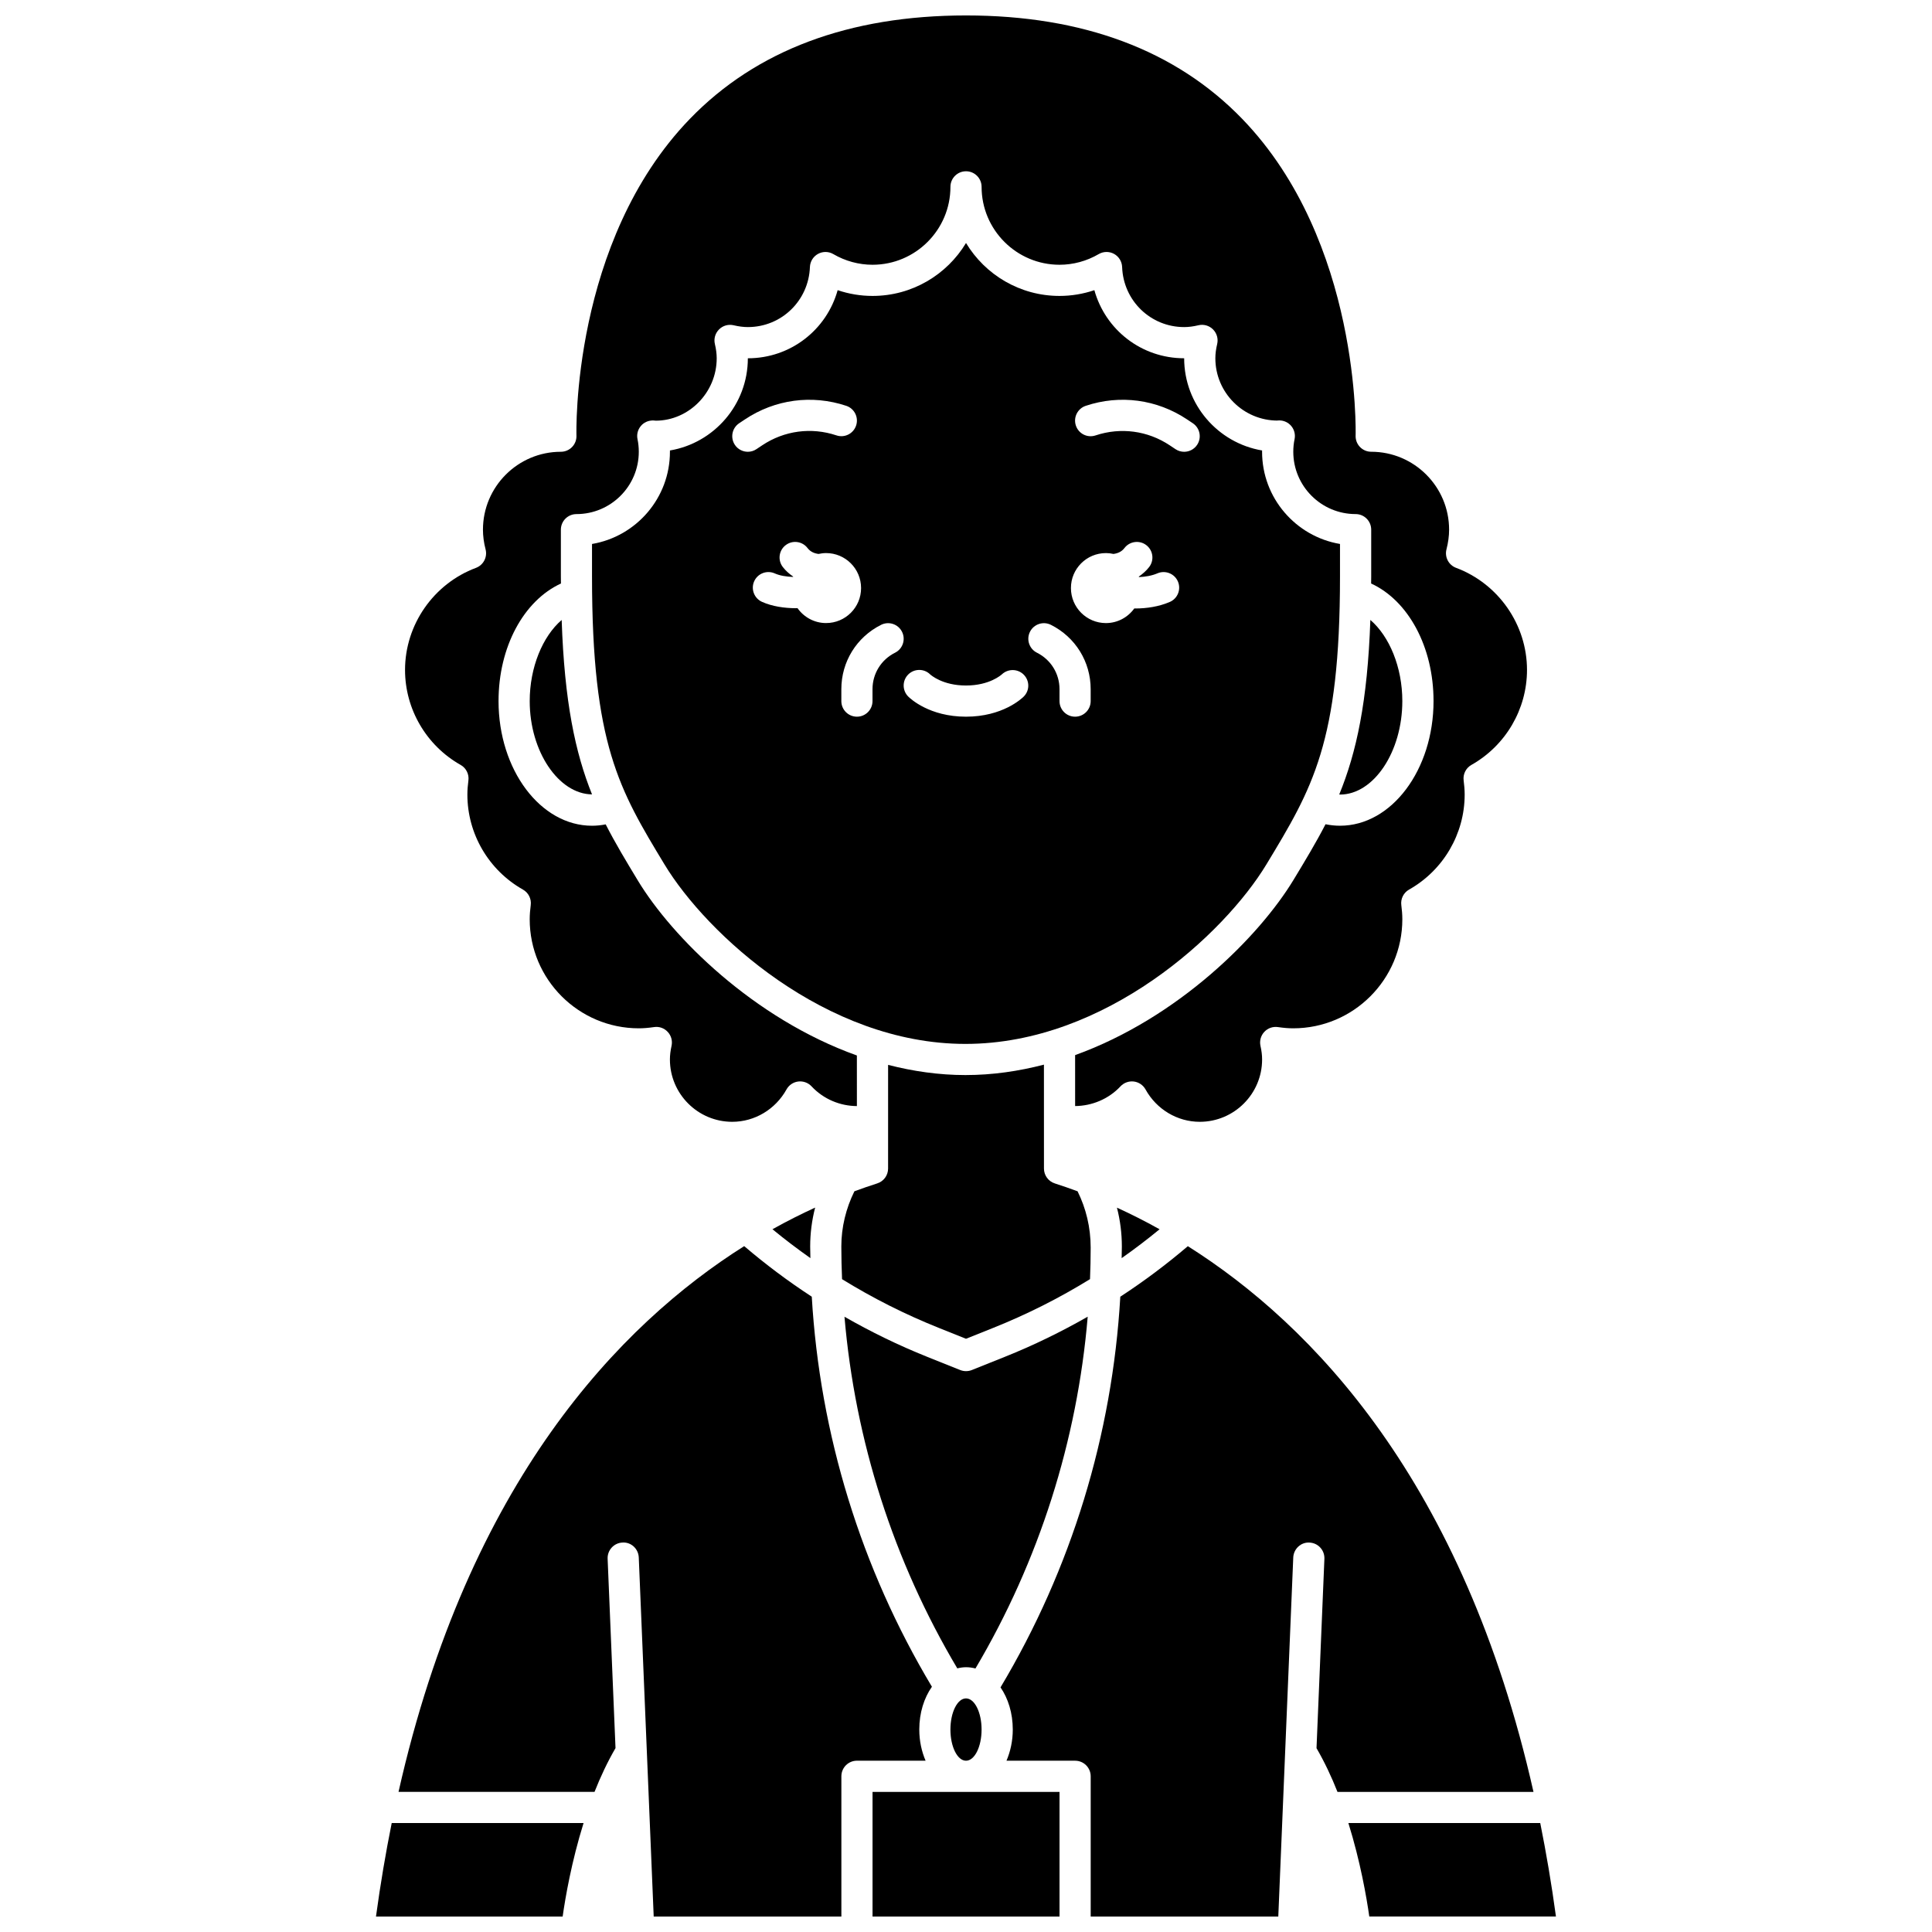 <?xml version="1.0" encoding="UTF-8"?>
<!-- Uploaded to: ICON Repo, www.iconrepo.com, Generator: ICON Repo Mixer Tools -->
<svg width="800px" height="800px" version="1.1" viewBox="144 144 512 512" xmlns="http://www.w3.org/2000/svg">
 <defs>
  <clipPath id="f">
   <path d="m251 148.09h298v293.91h-298z"/>
  </clipPath>
  <clipPath id="e">
   <path d="m249 474h142v177.9h-142z"/>
  </clipPath>
  <clipPath id="d">
   <path d="m375 618h50v33.902h-50z"/>
  </clipPath>
  <clipPath id="c">
   <path d="m243 627h56v24.902h-56z"/>
  </clipPath>
  <clipPath id="b">
   <path d="m409 474h142v177.9h-142z"/>
  </clipPath>
  <clipPath id="a">
   <path d="m501 627h56v24.902h-56z"/>
  </clipPath>
 </defs>
 <path d="m433.04 474.65c0-5.387-1.234-10.418-3.473-14.945-2.137-0.789-4.164-1.492-6.027-2.086-1.715-0.547-2.879-2.141-2.879-3.934l-0.008-27.543c-6.676 1.734-13.629 2.762-20.789 2.762-7.062 0-13.914-1.008-20.508-2.699l-0.004 27.477c0 1.801-1.164 3.391-2.879 3.934-1.871 0.594-3.906 1.297-6.047 2.09-2.238 4.523-3.465 9.539-3.465 14.621 0 2.894 0.074 5.781 0.191 8.668 8.121 5.012 16.68 9.324 25.617 12.902l7.231 2.891 7.231-2.891c8.941-3.578 17.504-7.891 25.633-12.91 0.109-2.777 0.176-5.551 0.176-8.336z"/>
 <path d="m300.89 288.16v8.602c0 44.57 7.231 56.527 19.211 76.324 11.129 18.395 42.621 47.562 79.754 47.562 37.141 0 68.629-29.172 79.754-47.566 12.219-20.195 19.504-32.23 19.504-76.324v-8.602c-11.703-1.973-20.648-12.18-20.648-24.434 0-0.117 0-0.23 0.004-0.344-11.707-1.973-20.652-12.18-20.652-24.434-11.348 0-20.883-7.566-23.797-18.047-2.973 1.008-6.094 1.527-9.238 1.527-10.5 0-19.715-5.629-24.777-14.027-5.062 8.398-14.277 14.027-24.777 14.027-3.148 0-6.269-0.52-9.238-1.527-2.918 10.484-12.453 18.051-23.801 18.051 0 12.258-8.945 22.461-20.652 24.434 0.004 0.113 0.004 0.227 0.004 0.344 0 12.258-8.945 22.461-20.648 24.434zm130.84-36.613c9.094-3.031 18.867-1.723 26.852 3.598l1.523 1.016c1.898 1.262 2.41 3.828 1.145 5.727-0.797 1.195-2.106 1.84-3.441 1.84-0.785 0-1.582-0.223-2.289-0.695l-1.523-1.016c-5.84-3.891-13.004-4.844-19.656-2.629-2.184 0.73-4.504-0.449-5.223-2.609-0.723-2.168 0.449-4.508 2.613-5.231zm5.344 39.023c0.691 0 1.355 0.086 2.004 0.23 1.102-0.148 2.137-0.551 2.918-1.57 1.391-1.809 3.981-2.148 5.789-0.762 1.809 1.387 2.152 3.981 0.762 5.789-0.793 1.027-1.734 1.836-2.746 2.543 0.016 0.047 0.023 0.09 0.043 0.133 1.664-0.074 3.379-0.348 4.894-0.996 2.078-0.895 4.527 0.07 5.422 2.168 0.898 2.098-0.074 4.527-2.168 5.422-2.871 1.23-6.09 1.723-9.129 1.723-0.09 0-0.168-0.012-0.262-0.012-1.684 2.34-4.414 3.883-7.519 3.883-5.121 0-9.273-4.156-9.273-9.273-0.012-5.125 4.141-9.277 9.266-9.277zm-20.121 20.863c1.023-2.039 3.5-2.867 5.543-1.848 6.5 3.254 10.543 9.789 10.543 17.055v3.16c0 2.281-1.848 4.129-4.129 4.129-2.285 0-4.129-1.852-4.129-4.129v-3.156c0-4.121-2.293-7.824-5.977-9.668-2.047-1.023-2.871-3.5-1.852-5.543zm-32.266 11.316c1.602-1.598 4.191-1.613 5.797-0.043 0.219 0.199 3.332 2.961 9.512 2.961 6.273 0 9.387-2.844 9.52-2.965 1.648-1.543 4.238-1.496 5.816 0.121 1.566 1.617 1.57 4.172-0.023 5.766-0.547 0.543-5.621 5.34-15.312 5.34s-14.762-4.793-15.309-5.34c-1.609-1.613-1.609-4.227 0-5.84zm-7.184-13.164c2.039-1.02 4.523-0.195 5.543 1.848 1.02 2.039 0.195 4.523-1.848 5.543-3.688 1.84-5.977 5.547-5.977 9.668v3.156c0 2.281-1.848 4.129-4.129 4.129-2.285 0-4.129-1.852-4.129-4.129v-3.156c-0.004-7.269 4.039-13.805 10.539-17.059zm-14.578-0.469c-3.137 0-5.902-1.57-7.582-3.957-0.125 0-0.238 0.02-0.363 0.02-3.117 0-6.348-0.48-9.027-1.676-2.082-0.934-3.016-3.375-2.086-5.457 0.93-2.078 3.363-3.016 5.457-2.086 1.355 0.605 3.098 0.871 4.844 0.934 0.012-0.031 0.02-0.066 0.027-0.098-1.012-0.707-1.957-1.512-2.746-2.539-1.391-1.809-1.051-4.402 0.762-5.789 1.812-1.387 4.398-1.051 5.789 0.762 0.785 1.02 1.816 1.422 2.918 1.57 0.645-0.141 1.312-0.23 2.004-0.23 5.121 0 9.273 4.156 9.273 9.273 0.004 5.121-4.148 9.273-9.27 9.273zm-23.031-52.957 1.523-1.016c7.969-5.316 17.75-6.629 26.852-3.598 2.16 0.723 3.332 3.059 2.609 5.223-0.723 2.16-3.043 3.34-5.223 2.609-6.656-2.223-13.824-1.258-19.656 2.629l-1.523 1.016c-0.707 0.48-1.5 0.703-2.289 0.703-1.332 0-2.648-0.645-3.441-1.836-1.262-1.902-0.75-4.465 1.148-5.731z"/>
 <path d="m499.11 354.57c8.953 0 16.52-11.348 16.52-24.777 0-8.957-3.414-17.156-8.473-21.504-0.75 21.664-3.688 35.156-8.246 46.258 0.07 0 0.133 0.023 0.199 0.023z"/>
 <path d="m410.3 503.57-8.762 3.508c-0.492 0.195-1.016 0.289-1.535 0.289-0.52 0-1.039-0.094-1.531-0.293l-8.762-3.504c-7.582-3.035-14.887-6.598-21.914-10.621 2.805 32.848 12.984 64.719 29.895 93.184 0.75-0.184 1.52-0.301 2.316-0.301 0.859 0 1.691 0.117 2.5 0.328 16.859-28.484 26.988-60.379 29.746-93.223-7.047 4.027-14.363 7.598-21.953 10.633z"/>
 <g clip-path="url(#f)">
  <path d="m266.07 346.71c1.461 0.824 2.281 2.457 2.062 4.125-0.16 1.227-0.273 2.465-0.273 3.738 0 10.398 5.641 20.039 14.727 25.176 1.461 0.824 2.281 2.457 2.062 4.125-0.156 1.223-0.273 2.461-0.273 3.734 0 15.941 12.973 28.906 28.906 28.906 1.223 0 2.516-0.102 4.066-0.328 1.367-0.199 2.691 0.285 3.613 1.285 0.926 0.996 1.297 2.379 1.004 3.699-0.285 1.293-0.43 2.469-0.43 3.602 0 9.109 7.41 16.52 16.52 16.52 5.938 0 11.445-3.289 14.379-8.582 0.641-1.156 1.797-1.938 3.106-2.098 1.305-0.156 2.621 0.309 3.527 1.281 3.168 3.391 7.551 5.207 12.02 5.231l-0.004-13.41c-27.371-9.793-48.973-31.371-58.039-46.355-3.137-5.188-6-9.926-8.527-14.891-1.199 0.234-2.41 0.363-3.621 0.363-13.664 0-24.777-14.82-24.777-33.035 0-14.355 6.668-26.613 16.539-31.16-0.004-0.641-0.02-1.223-0.02-1.875v-12.391c0-2.281 1.848-4.129 4.129-4.129 9.109 0 16.52-7.41 16.52-16.52 0-1.129-0.113-2.25-0.34-3.336-0.258-1.227 0.066-2.5 0.863-3.465 0.793-0.965 1.895-1.469 3.238-1.5 0.188 0 0.578 0.039 0.762 0.066 8.719-0.023 16.125-7.434 16.125-16.543 0-1.164-0.156-2.398-0.484-3.773-0.328-1.391 0.086-2.856 1.102-3.867 1.008-1.012 2.465-1.43 3.867-1.102 1.383 0.324 2.617 0.48 3.773 0.48 8.898 0 16.121-6.996 16.445-15.922 0.055-1.453 0.863-2.766 2.137-3.469 1.277-0.703 2.82-0.684 4.074 0.055 3.16 1.844 6.75 2.82 10.379 2.82 11.387 0 20.648-9.262 20.648-20.648 0-2.281 1.848-4.129 4.129-4.129 2.285 0 4.129 1.852 4.129 4.129 0 11.387 9.262 20.648 20.648 20.648 3.629 0 7.219-0.973 10.383-2.824 1.254-0.734 2.801-0.754 4.074-0.055 1.273 0.699 2.082 2.016 2.137 3.469 0.32 8.934 7.543 15.926 16.445 15.926 1.156 0 2.391-0.156 3.777-0.484 1.391-0.332 2.856 0.086 3.867 1.102 1.012 1.012 1.43 2.473 1.102 3.867-0.328 1.375-0.484 2.609-0.484 3.773 0 9.109 7.41 16.52 16.52 16.52-0.152-0.012 0.145-0.043 0.426-0.043 1.23 0 2.398 0.551 3.184 1.5 0.797 0.961 1.117 2.238 0.863 3.465-0.227 1.086-0.34 2.211-0.34 3.336 0 9.109 7.41 16.52 16.52 16.52 2.285 0 4.129 1.852 4.129 4.129v12.391c0 0.652-0.016 1.234-0.02 1.879 9.875 4.547 16.539 16.809 16.539 31.156 0 18.215-11.113 33.035-24.777 33.035-1.293 0-2.578-0.133-3.848-0.395-2.512 4.871-5.344 9.559-8.441 14.68-9.145 15.117-30.656 36.66-57.922 46.508l0.004 13.496c4.426-0.031 8.863-1.836 12.023-5.223 0.906-0.965 2.219-1.438 3.527-1.281 1.309 0.16 2.465 0.941 3.106 2.098 2.926 5.297 8.438 8.582 14.375 8.582 9.109 0 16.52-7.41 16.52-16.52 0-1.133-0.141-2.312-0.43-3.602-0.293-1.32 0.082-2.703 1.004-3.699s2.25-1.477 3.613-1.285c1.555 0.227 2.848 0.328 4.07 0.328 15.938 0 28.906-12.969 28.906-28.906 0-1.273-0.113-2.512-0.27-3.738-0.219-1.668 0.598-3.301 2.062-4.125 9.086-5.133 14.727-14.777 14.727-25.176 0-1.273-0.113-2.512-0.27-3.738-0.219-1.668 0.598-3.301 2.062-4.125 9.086-5.133 14.727-14.777 14.727-25.176 0-11.973-7.555-22.84-18.793-27.047-1.977-0.742-3.082-2.859-2.547-4.906 0.457-1.773 0.695-3.527 0.695-5.211 0-11.387-9.262-20.648-20.648-20.648-1.117 0-2.188-0.453-2.969-1.262-0.777-0.805-1.199-1.891-1.156-3.012 0.016-0.512 1.387-51.398-30.047-83.934-17.586-18.191-42.215-27.418-73.203-27.418-30.988 0-55.613 9.227-73.191 27.422-31.434 32.531-30.062 83.422-30.047 83.934 0.043 1.117-0.379 2.211-1.156 3.012-0.781 0.809-1.852 1.262-2.973 1.262-11.387 0-20.648 9.262-20.648 20.648 0 1.688 0.234 3.441 0.695 5.211 0.531 2.047-0.57 4.164-2.547 4.906-11.242 4.207-18.797 15.078-18.797 27.047 0 10.398 5.641 20.043 14.73 25.176z"/>
 </g>
 <path d="m451.3 469.77c-3.941-2.207-7.711-4.086-11.297-5.727 0.859 3.348 1.301 6.812 1.301 10.297 0 1.027-0.039 2.055-0.055 3.082 3.441-2.426 6.793-4.965 10.051-7.652z"/>
 <path d="m404.13 602.35c0 4.562-1.848 8.258-4.129 8.258s-4.129-3.695-4.129-8.258 1.848-8.258 4.129-8.258 4.129 3.695 4.129 8.258"/>
 <g clip-path="url(#e)">
  <path d="m387.62 602.35c0-4.449 1.277-8.402 3.348-11.344-18.82-31.438-29.699-66.91-31.84-103.37-6.234-4.066-12.211-8.539-17.91-13.402-32.902 20.766-73.051 62.324-91.605 144.63h51.945c1.578-3.992 3.422-7.926 5.559-11.598l-2.09-50.176c-0.094-2.281 1.672-4.207 3.953-4.301 2.289-0.152 4.203 1.672 4.301 3.953l3.957 95.156h49.734v-37.168c0-2.285 1.848-4.129 4.129-4.129h18.188c-1.035-2.422-1.668-5.211-1.668-8.258z"/>
 </g>
 <g clip-path="url(#d)">
  <path d="m375.23 618.87h49.555v33.035h-49.555z"/>
 </g>
 <g clip-path="url(#c)">
  <path d="m243.64 651.9h49.469c0.715-5.047 2.359-14.574 5.543-24.777h-50.844c-1.59 7.906-2.992 16.145-4.168 24.777z"/>
 </g>
 <path d="m348.71 469.76c3.258 2.688 6.617 5.227 10.051 7.652-0.012-1.027-0.055-2.051-0.055-3.082 0-3.484 0.449-6.949 1.312-10.305-3.59 1.648-7.363 3.531-11.309 5.734z"/>
 <g clip-path="url(#b)">
  <path d="m458.79 474.25c-5.695 4.856-11.668 9.324-17.898 13.391-2.121 36.645-12.977 72.109-31.742 103.53 2.008 2.922 3.246 6.809 3.246 11.18 0 3.047-0.637 5.836-1.668 8.258h18.188c2.285 0 4.129 1.848 4.129 4.129v37.168h49.715l3.965-95.152c0.094-2.281 2.055-4.109 4.301-3.953 2.281 0.09 4.047 2.019 3.953 4.301l-2.09 50.184c2.133 3.672 3.981 7.598 5.555 11.586h51.945c-18.559-82.301-58.699-123.86-91.598-144.62z"/>
 </g>
 <path d="m284.38 329.8c0 13.41 7.703 24.641 16.512 24.719-4.445-11.035-7.309-24.539-8.043-46.219-5.051 4.348-8.469 12.547-8.469 21.5z"/>
 <g clip-path="url(#a)">
  <path d="m552.18 627.12h-50.848c3.184 10.203 4.828 19.73 5.543 24.777h49.469c-1.172-8.633-2.578-16.871-4.164-24.777z"/>
 </g>
</svg>
